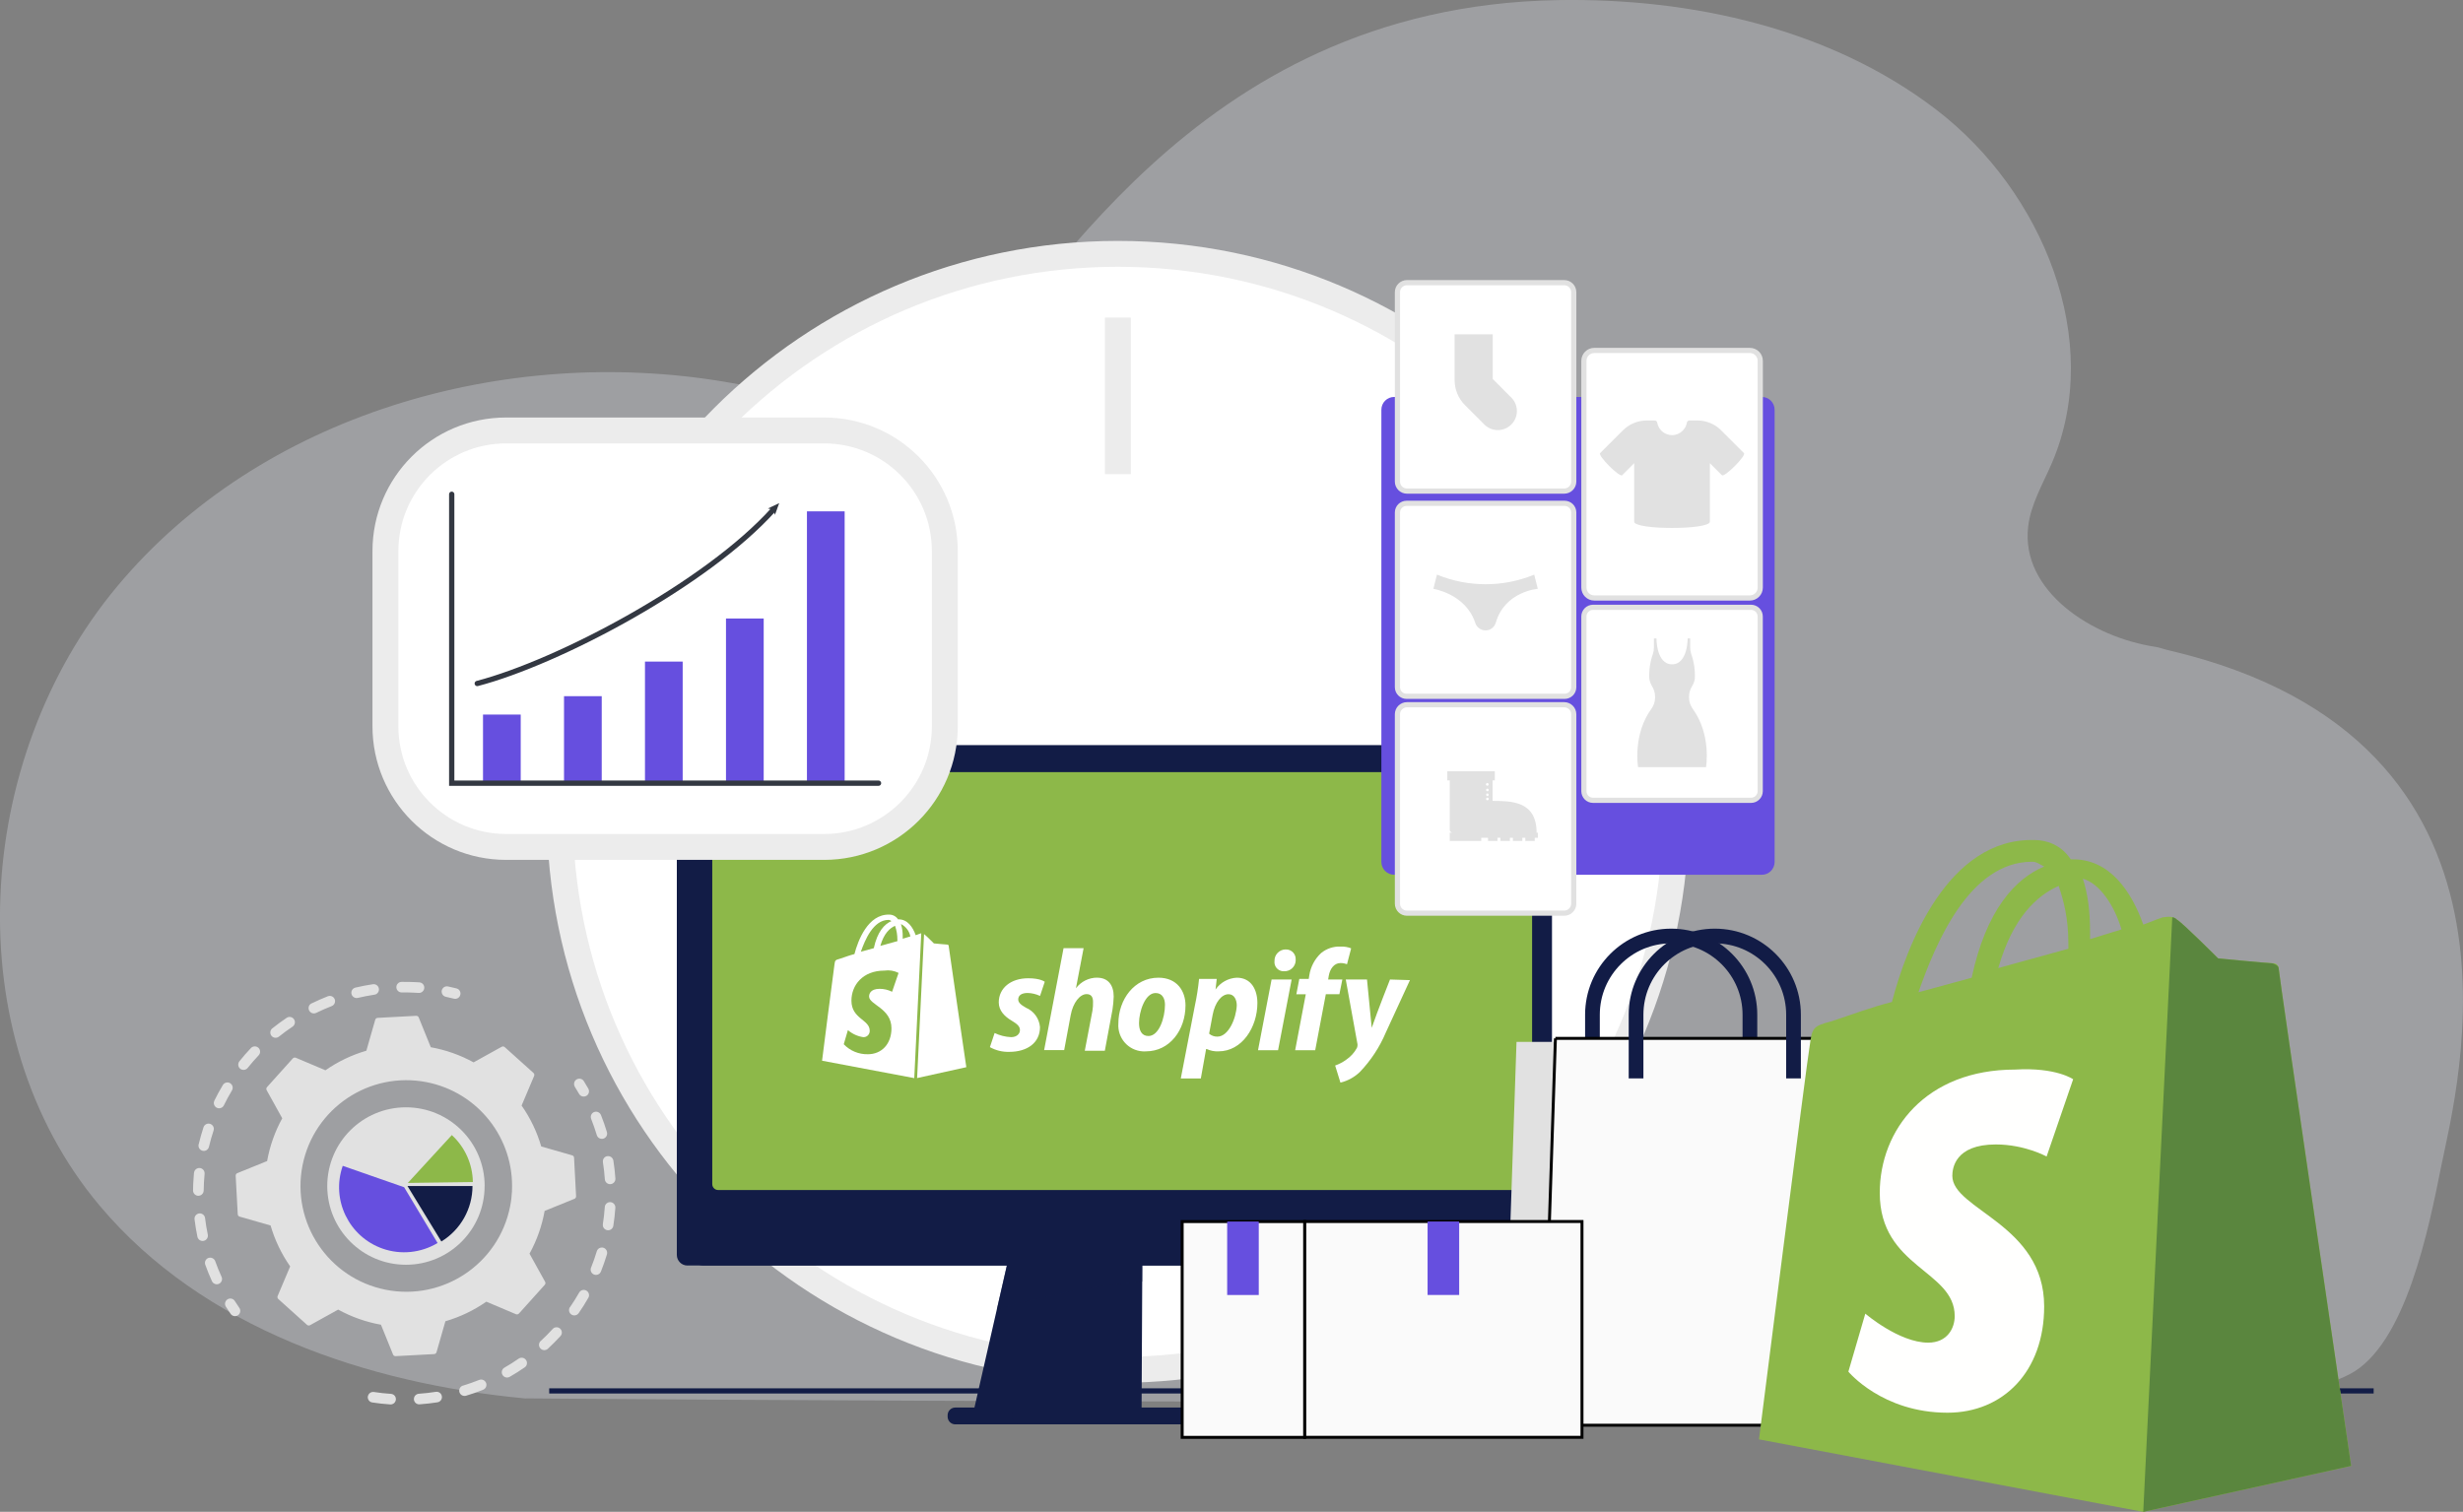 <svg xmlns="http://www.w3.org/2000/svg" xmlns:xlink="http://www.w3.org/1999/xlink" id="Layer_2" viewBox="0 0 475.51 291.93"><rect x="0" y="0" width="475.51" height="291.93" fill="#808080" stroke="none"/><defs><style>.cls-1,.cls-2,.cls-3,.cls-4,.cls-5,.cls-6,.cls-7{fill:none;}.cls-8{clip-path:url(#clippath);}.cls-9{fill:#fffffe;}.cls-10,.cls-11,.cls-12{fill:#fff;}.cls-13{fill:#fafafa;}.cls-14{fill:#664fdf;}.cls-15{fill:#8db849;}.cls-16{fill:#333842;}.cls-17{fill:#e1e1e1;}.cls-18{fill:#121c46;}.cls-19{fill:#5a863e;}.cls-20{fill:rgba(240,245,255,.27);}.cls-2{stroke-linejoin:round;stroke-width:11.07px;}.cls-2,.cls-3,.cls-12{stroke:#ececec;}.cls-2,.cls-6{stroke-linecap:round;}.cls-21{clip-path:url(#clippath-1);}.cls-22{clip-path:url(#clippath-2);}.cls-11{stroke:#e1e1e1;}.cls-11,.cls-4,.cls-5,.cls-6,.cls-7{stroke-miterlimit:10;}.cls-3,.cls-12{stroke-width:5px;}.cls-4{stroke:#000;stroke-width:.57px;}.cls-5,.cls-7{stroke:#121c46;}.cls-23{opacity:.6;}.cls-6{stroke:#333842;stroke-width:1.02px;}.cls-7{stroke-width:2.84px;}</style><clipPath id="clippath"><rect class="cls-1" x="195.39" y="271.8" width="40.04" height="3.24"></rect></clipPath><clipPath id="clippath-1"><rect class="cls-1" x="192.45" y="240.58" width="28.11" height="12.25"></rect></clipPath><clipPath id="clippath-2"><rect class="cls-1" x="275.61" y="235.87" width="6.1" height="14.19"></rect></clipPath></defs><g id="_&#x421;&#x43B;&#x43E;&#x439;_1"><g><path id="Path_758" class="cls-20" d="M101.56,270.05c-30.77-2.86-62.44-13.58-82.32-37.24-27.85-33.13-24.37-86.28,3.34-119.53,27.7-33.25,74.87-46.77,117.55-39.52,15.54,2.64,33.18,7.28,45.79-2.17C201.15,60.17,229.06,1.21,300.85,.02c25.77-.43,52.57,5.52,73.02,21.2,20.45,15.68,32.43,44.57,22.25,68.24-1.73,4.01-4.05,7.88-4.56,12.22-1.46,12.42,12.24,21.39,24.6,23.23,.75,.11,1.6,.45,2.61,.68,73.93,17.3,55.51,84.81,52.55,99.53-2.4,11.98-6.85,34.63-17.7,40.24-6,3.11-13.03,3.38-19.79,3.58-100.78,3.05-332.28,1.08-332.28,1.08"></path><g id="Group_2829"><g id="Group_299"><path id="Path_759" class="cls-10" d="M325.07,156.76c0-60.34-48.92-109.26-109.26-109.26-60.34,0-109.26,48.92-109.26,109.26s48.92,109.26,109.26,109.26,109.26-48.92,109.26-109.26h0"></path><path id="Path_802" class="cls-3" d="M215.82,49.02c59.51,0,107.75,48.24,107.75,107.75s-48.24,107.75-107.75,107.75-107.75-48.24-107.75-107.75h0c0-59.51,48.24-107.75,107.75-107.75Z"></path><path id="Path_803" class="cls-3" d="M215.82,61.32v30.24"></path><line id="Line_14" class="cls-2" x1="122.31" y1="159.47" x2="153.43" y2="159.47"></line><line id="Line_15" class="cls-3" x1="148.74" y1="89.3" x2="170.75" y2="111.31"></line><line id="Line_16" class="cls-5" x1="106.03" y1="268.58" x2="458.26" y2="268.58"></line><path id="Path_760" class="cls-18" d="M132.71,244.36h161.87c1.13,0,2.05-.92,2.05-2.04h0v-96.36c0-1.13-.92-2.04-2.05-2.04H132.71c-1.13,0-2.04,.92-2.04,2.04v96.36c0,1.13,.92,2.05,2.04,2.05h0"></path><path id="Path_761" class="cls-18" d="M220.55,240.58l-.03,6.88-.13,25.7h-32.57l4.63-20.32,2.8-12.25h25.31Z"></path><path id="Path_762" class="cls-18" d="M184.43,275.04h44.14c.81,0,1.48-.66,1.48-1.48h0v-.29c0-.81-.66-1.48-1.48-1.48h-44.14c-.81,0-1.48,.66-1.48,1.48h0v.29c0,.81,.66,1.48,1.48,1.48h0"></path><g id="Group_292" class="cls-23"><g id="Group_291"><g class="cls-8"><g id="Group_290"><path id="Path_763" class="cls-18" d="M197.01,275.04h36.79c.9,0,1.62-.73,1.62-1.62s-.73-1.62-1.62-1.62h-36.79c-.9,0-1.62,.73-1.62,1.62s.73,1.62,1.62,1.62h0"></path></g></g></g></g><g id="Group_295" class="cls-23"><g id="Group_294"><g class="cls-21"><g id="Group_293"><path id="Path_764" class="cls-18" d="M220.55,240.58l-.03,6.88c-9.52,.8-18.93,2.6-28.07,5.38l2.8-12.25h25.31Z"></path></g></g></g></g><path id="Path_765" class="cls-18" d="M299.63,145.95v96.36c0,1.13-.91,2.04-2.04,2.05H135.72c-1.13,0-2.04-.91-2.04-2.03,0,0,0,0,0-.01v-96.36c0-1.13,.91-2.04,2.04-2.04h161.87c1.13,0,2.04,.92,2.04,2.04"></path><path id="Path_766" class="cls-15" d="M138.65,229.79h156c.63,0,1.14-.51,1.14-1.14v-78.42c0-.63-.51-1.14-1.14-1.14H138.65c-.63,0-1.14,.51-1.14,1.14h0v78.42c0,.63,.51,1.14,1.14,1.14"></path><path id="Path_767" class="cls-7" d="M307.44,208.23v-12.29c0-8.39,6.81-15.2,15.2-15.2s15.2,6.81,15.2,15.2v12.29"></path><path id="Path_768" class="cls-18" d="M308.88,208.23c0,.8-.65,1.44-1.44,1.44-.8,0-1.44-.65-1.44-1.44s.65-1.44,1.44-1.44h0c.8,0,1.44,.65,1.44,1.44"></path><path id="Path_769" class="cls-18" d="M336.4,208.23c0,.8,.65,1.44,1.44,1.44,.8,0,1.44-.65,1.44-1.44s-.65-1.44-1.44-1.44h0c-.8,0-1.44,.65-1.44,1.44"></path><path id="Path_770" class="cls-17" d="M290.33,273.63l2.45-72.44h61.58l2.45,72.44h-66.47Z"></path><path id="Path_771" class="cls-13" d="M300.28,200.51h61.58l2.45,74.7h-66.47l2.45-74.7Z"></path><path id="Path_772" class="cls-4" d="M300.28,200.51h61.58l2.45,74.7h-66.47l2.45-74.7Z"></path><path id="Path_773" class="cls-7" d="M315.86,208.23v-12.29c0-8.39,6.81-15.2,15.2-15.2s15.2,6.81,15.2,15.2v12.29"></path><rect id="Rectangle_241" class="cls-13" x="228.23" y="235.88" width="23.67" height="41.67"></rect><rect id="Rectangle_242" class="cls-4" x="228.23" y="235.88" width="23.67" height="41.67"></rect><rect id="Rectangle_243" class="cls-13" x="251.9" y="235.87" width="53.52" height="41.67"></rect><rect id="Rectangle_244" class="cls-4" x="251.9" y="235.87" width="53.52" height="41.67"></rect><g id="Group_298"><g id="Group_297"><g class="cls-22"><g id="Group_296"><rect id="Rectangle_245" class="cls-14" x="275.61" y="235.87" width="6.1" height="14.19"></rect></g></g></g></g><rect id="Rectangle_247" class="cls-14" x="236.92" y="235.87" width="6.1" height="14.19"></rect><path id="Path_774" class="cls-14" d="M340.13,168.91h-70.97c-1.36,0-2.47-1.11-2.47-2.47h0V79.12c0-1.36,1.1-2.47,2.47-2.47h70.98c1.36,0,2.47,1.11,2.47,2.47v87.33c0,1.36-1.11,2.47-2.47,2.47"></path><path id="Path_775" class="cls-11" d="M337.83,115.47h-30.03c-1.11,0-2.01-.9-2.01-2.01v-43.78c0-1.11,.9-2.01,2.01-2.01h30.03c1.11,0,2.01,.9,2.01,2.01v43.78c0,1.11-.9,2.01-2.01,2.01"></path><path id="Path_776" class="cls-11" d="M302.06,134.46h-30.5c-.98,0-1.77-.79-1.77-1.77v-33.73c0-.98,.79-1.77,1.77-1.77h30.5c.98,0,1.77,.79,1.77,1.77h0v33.73c0,.98-.79,1.77-1.77,1.77"></path><path id="Path_777" class="cls-11" d="M301.99,176.33h-30.36c-1.02,0-1.84-.83-1.84-1.84h0v-36.57c0-1.02,.83-1.84,1.84-1.84h30.36c1.02,0,1.84,.83,1.84,1.84h0v36.57c0,1.02-.83,1.84-1.84,1.84h0"></path><path id="Path_778" class="cls-11" d="M301.99,94.83h-30.36c-1.02,0-1.84-.83-1.84-1.84h0V56.42c0-1.02,.83-1.84,1.84-1.84h30.36c1.02,0,1.84,.83,1.84,1.84h0v36.57c0,1.02-.83,1.84-1.84,1.84h0"></path><path id="Path_779" class="cls-11" d="M338.06,154.54h-30.5c-.98,0-1.77-.79-1.77-1.77v-33.73c0-.98,.79-1.77,1.77-1.77h30.5c.98,0,1.77,.79,1.77,1.77h0v33.73c0,.98-.79,1.77-1.77,1.77h0"></path><path id="Path_780" class="cls-17" d="M332.3,83.1c-1.22-1.22-2.88-1.91-4.62-1.91h-1.5c-.27,0-.5,.2-.52,.47-.3,1.57-1.81,2.61-3.39,2.31-1.17-.22-2.09-1.14-2.31-2.31-.03-.27-.25-.47-.52-.47h-1.5c-1.73,0-3.39,.69-4.62,1.91l-4.4,4.4c-.48,.48,3.78,4.75,4.26,4.26l2.32-2.32v11.3c0,1.61,14.61,1.61,14.61,0v-11.3l2.32,2.32c.48,.49,4.75-3.78,4.26-4.26l-4.4-4.4Z"></path><path id="Path_781" class="cls-17" d="M296.21,110.96l-.11,.04c-5.95,2.42-12.61,2.42-18.57,0l-.11-.04-.69,2.74s6.26,.98,8.08,6.57c.34,1.09,1.5,1.7,2.59,1.37,.68-.21,1.2-.75,1.39-1.44,1.78-6.04,8.1-6.5,8.1-6.5l-.69-2.74Z"></path><path id="Path_782" class="cls-17" d="M326.78,136.84c-.45-.62-.69-1.37-.69-2.13v-.2c0-.69,.2-1.37,.56-1.96,.27-.44,.46-.94,.55-1.45,.09-1.64-.14-3.29-.7-4.84-.13-.41-.19-.83-.19-1.25v-1.73h-.49s.05,5-3.01,5-3.01-5-3.01-5h-.49v1.73c0,.43-.06,.85-.19,1.25-.56,1.55-.79,3.19-.7,4.84,.09,.51,.28,1,.55,1.45,.36,.59,.56,1.26,.56,1.96v.2c0,.77-.24,1.51-.69,2.13-3.67,5.03-2.59,11.29-2.59,11.29h13.12s1.08-6.26-2.59-11.29"></path><path id="Path_783" class="cls-17" d="M296.66,160.79c0-6.26-5.14-6.1-8.5-6.14v-3.96h.43v-1.76h-9.17v1.76h.47v9.54c0,.31,.25,.56,.56,.56h-.56v1.59h6.08v-.61h1.31v.61h1.82v-.61h.58v.61h1.82v-.61h.58v.61h1.82v-.61h.58v.61h1.82v-.61h.6v-.97h-.24Zm-9.52-9.59c.14,0,.26,.12,.26,.26s-.12,.26-.26,.26-.26-.12-.26-.26,.12-.26,.26-.26m.02,3.34c-.14,0-.26-.12-.26-.26s.12-.26,.26-.26,.26,.12,.26,.26-.12,.26-.26,.26m0-.82c-.14,0-.25-.13-.24-.27,0-.13,.11-.23,.24-.24,.14,0,.25,.13,.24,.27,0,.13-.11,.23-.24,.24m0-.92c-.14,0-.26-.12-.26-.26s.12-.26,.26-.26,.26,.12,.26,.26-.12,.26-.26,.26"></path><path id="Path_784" class="cls-17" d="M288.19,73.19v-8.64h-7.36v8.85c0,1.82,.72,3.56,2.01,4.84l3.67,3.67c1.4,1.47,3.73,1.53,5.2,.12,1.47-1.4,1.53-3.73,.12-5.2-.04-.04-.08-.08-.12-.12l-3.52-3.53Z"></path><path id="Path_785" class="cls-10" d="M198.06,194.58c-1.02-.57-1.48-1.02-1.48-1.59,0-.8,.68-1.25,1.82-1.25,.83,.02,1.64,.22,2.39,.57l.91-2.73s-.8-.68-3.19-.68c-3.41,0-5.69,1.93-5.69,4.66,0,1.59,1.14,2.73,2.5,3.53,1.14,.68,1.59,1.14,1.59,1.82s-.57,1.36-1.71,1.36c-1.1-.05-2.19-.32-3.18-.8l-.91,2.73c1.15,.64,2.44,.95,3.75,.91,3.41,0,5.92-1.71,5.92-4.78-.14-1.66-1.19-3.11-2.73-3.75m13.77-5.8c-1.61,0-3.13,.76-4.1,2.05l1.48-7.74h-3.87l-3.75,19.68h3.87l1.25-6.71c.45-2.5,1.82-4.1,3.07-4.1,.91,0,1.25,.57,1.25,1.48,.02,.57-.02,1.14-.11,1.71l-1.48,7.74h3.87l1.48-7.96c.13-.83,.2-1.66,.23-2.5,0-2.28-1.14-3.64-3.19-3.64m9.9,11.26c-1.36,0-1.82-1.14-1.82-2.5,0-2.16,1.14-5.8,3.19-5.8,1.36,0,1.82,1.14,1.82,2.27,0,2.5-1.14,6.03-3.19,6.03m1.93-11.26c-4.66,0-7.74,4.21-7.74,8.87-.19,2.76,1.89,5.16,4.65,5.35,.23,.02,.46,.02,.69,0,4.55,0,7.62-4.1,7.62-8.87,0-2.73-1.59-5.35-5.23-5.35m11.38,11.38c-.58,.01-1.15-.19-1.59-.57l.68-3.64c.45-2.39,1.71-3.98,3.07-3.98,1.14,0,1.59,1.14,1.59,2.16-.11,2.5-1.59,6.03-3.75,6.03m3.75-11.38c-1.65,.08-3.16,.92-4.1,2.28l.23-2.05h-3.41c-.17,1.72-.44,3.43-.8,5.12l-2.73,14.11h3.87l1.02-5.69h.11c.71,.33,1.49,.49,2.28,.45,4.55,0,7.51-4.66,7.51-9.33,0-2.5-1.14-4.89-3.98-4.89m9.44-5.46c-1.21,.01-2.18,1-2.16,2.21,0,.02,0,.04,0,.07-.1,.97,.61,1.83,1.58,1.93,.08,0,.16,.01,.24,0,1.18,.07,2.2-.83,2.27-2.01,0-.09,0-.17,0-.26,.05-1.02-.74-1.89-1.76-1.93-.06,0-.11,0-.17,0m-5.34,19.45h3.87l2.62-13.65h-3.87l-2.62,13.65Zm16.27-13.65h-2.73l.11-.68c.23-1.36,1.02-2.5,2.28-2.5,.43,0,.85,.08,1.25,.23l.8-3.07c-.65-.26-1.35-.37-2.05-.34-1.36-.06-2.7,.39-3.75,1.25-1.23,1.14-2.03,2.66-2.28,4.32l-.11,.68h-1.82l-.57,2.96h1.82l-2.05,10.8h3.87l2.05-10.81h2.62l.57-2.84Zm9.21,0s-2.39,6.03-3.53,9.33c-.11-1.02-.91-9.33-.91-9.33h-4.1l2.27,12.52c.02,.23-.02,.47-.11,.68-.49,.91-1.2,1.69-2.05,2.27-.66,.49-1.39,.87-2.16,1.14l1.02,3.3c1.41-.34,2.7-1.05,3.75-2.05,2.12-2.22,3.82-4.8,5.01-7.62l4.66-10.12-3.86-.12Z"></path><path id="Path_786" class="cls-10" d="M177.06,208.17l9.5-2.1s-3.41-23.21-3.41-23.44c0-.12-.11-.22-.23-.23-.23,0-2.62-.23-2.62-.23,0,0-1.6-1.6-1.9-1.8l-1.34,27.79Z"></path><path id="Path_787" class="cls-10" d="M177.85,180.23c-.06,0-.12,.02-.15,.02,0,0-.34,.11-.91,.34-.57-1.59-1.59-3.07-3.3-3.07h-.11c-.38-.57-1.02-.92-1.71-.91-4.1-.11-6.03,5.01-6.71,7.62-.91,.23-1.82,.57-2.84,.91-.91,.23-.91,.34-1.02,1.14-.11,.57-2.39,18.54-2.39,18.54l17.8,3.36,1.35-27.95Zm-4.59,1.27v.23l-3.3,.91c.68-2.39,1.82-3.41,2.84-3.87,.31,.88,.46,1.8,.45,2.73m-1.71-3.87c.23,0,.34,.11,.57,.23-1.36,.57-2.73,2.05-3.41,5.23l-2.5,.68c.8-2.27,2.39-6.14,5.35-6.14m.68,13.88c-.74-.37-1.56-.57-2.39-.57-1.93,0-2.05,1.14-2.05,1.48,0,1.59,4.32,2.27,4.32,6.14,0,3.07-1.93,5.01-4.55,5.01-1.76,.04-3.45-.66-4.66-1.93l.8-2.73c.84,.73,1.86,1.2,2.96,1.36,.65,.04,1.21-.46,1.25-1.12,0-.04,0-.09,0-.13,0-2.16-3.53-2.27-3.53-5.8,0-2.96,2.16-5.8,6.37-5.8,.94-.14,1.89,.02,2.73,.45l-1.25,3.64Zm1.71-13.08c.94,.47,1.61,1.36,1.82,2.39l-1.48,.45v-.34c.02-.85-.09-1.69-.34-2.5"></path><path id="Rectangle_248" class="cls-12" d="M97.71,83.12h61.4c12.87,0,23.3,10.43,23.3,23.3h0v33.82c0,12.87-10.43,23.3-23.3,23.3h-61.4c-12.87,0-23.3-10.43-23.3-23.3h0v-33.82c0-12.87,10.43-23.3,23.3-23.3h0Z"></path><rect id="Rectangle_249" class="cls-14" x="108.89" y="134.43" width="7.28" height="16.79"></rect><rect id="Rectangle_250" class="cls-14" x="140.16" y="119.43" width="7.28" height="31.78"></rect><rect id="Rectangle_251" class="cls-14" x="155.79" y="98.74" width="7.28" height="52.48"></rect><path id="Path_789" class="cls-6" d="M92.14,131.98c15.67-4.1,44.29-19.19,57.25-33.64"></path><path id="Path_790" class="cls-16" d="M150.44,97.13l-.83,2.29-.32-1.01-1.04-.22,2.2-1.05Z"></path><rect id="Rectangle_252" class="cls-14" x="124.52" y="127.75" width="7.28" height="23.47"></rect><rect id="Rectangle_253" class="cls-14" x="93.25" y="137.98" width="7.28" height="13.24"></rect><path id="Path_791" class="cls-6" d="M169.61,151.23H87.21v-55.79"></path><path id="Path_792" class="cls-17" d="M71.02,269.65c.09-.56,.61-.94,1.17-.86,0,0,0,0,0,0,1.08,.17,2.19,.29,3.29,.36,.56,.04,.98,.51,.95,1.07v.02c-.04,.56-.52,.99-1.09,.95-1.16-.08-2.32-.2-3.47-.38-.52-.08-.89-.54-.87-1.06,0-.04,0-.07,.01-.11m9.84-.51c1.1-.08,2.21-.2,3.29-.37,.56-.09,1.08,.29,1.17,.85,.09,.56-.29,1.08-.85,1.17-1.14,.18-2.31,.31-3.46,.39-.56,.04-1.05-.38-1.09-.95,0-.04,0-.08,0-.12,.03-.52,.43-.93,.95-.97m8.53-1.57c1.05-.32,2.1-.69,3.12-1.1,.52-.21,1.12,.05,1.33,.57,.21,.52-.05,1.12-.57,1.33h0c-1.07,.43-2.18,.82-3.29,1.15-.54,.16-1.11-.14-1.28-.68-.16-.54,.14-1.11,.68-1.28m7.97-3.44c.96-.55,1.9-1.14,2.8-1.77,.47-.31,1.11-.18,1.42,.3,.3,.45,.19,1.06-.25,1.38-.95,.66-1.94,1.29-2.95,1.86-.5,.26-1.12,.07-1.38-.43-.25-.48-.09-1.06,.37-1.35m7-5.13c.81-.74,1.6-1.53,2.34-2.35,.38-.42,1.03-.44,1.44-.06,.42,.38,.44,1.03,.06,1.44h0c-.78,.85-1.61,1.68-2.46,2.47-.43,.36-1.08,.31-1.44-.13-.34-.4-.31-1,.05-1.37m5.69-6.55c.62-.9,1.22-1.85,1.76-2.8,.27-.5,.88-.69,1.38-.42,.5,.27,.69,.88,.42,1.38,0,.02-.02,.04-.03,.05-.57,1.01-1.2,2-1.86,2.95-.33,.46-.97,.56-1.43,.23-.44-.32-.55-.93-.26-1.39m4.67-37.68c.52-.21,1.12,.05,1.33,.57,.43,1.07,.82,2.18,1.15,3.29,.16,.54-.14,1.11-.68,1.27s-1.11-.14-1.27-.68h0c-.32-1.05-.69-2.11-1.09-3.13-.21-.52,.05-1.12,.57-1.33,0,0,0,0,0,0m-.58,30.03c.41-1.02,.78-2.07,1.09-3.12,.15-.54,.72-.86,1.26-.71,.54,.15,.86,.72,.71,1.26,0,.01,0,.03-.01,.04-.33,1.11-.72,2.21-1.15,3.29-.2,.53-.79,.8-1.32,.6-.53-.2-.8-.79-.6-1.32,0-.01,0-.02,.01-.04m3.14-21.5c.56-.09,1.08,.3,1.17,.85,.18,1.14,.31,2.31,.39,3.46,.04,.56-.39,1.05-.95,1.09-.56,.04-1.05-.39-1.09-.95-.07-1.1-.2-2.21-.37-3.29-.01-.07-.01-.14-.01-.21,.02-.49,.38-.89,.86-.96m-.86,13.13c.17-1.09,.29-2.19,.37-3.29,.03-.56,.52-.99,1.08-.96s.99,.52,.96,1.08v.02c-.08,1.16-.21,2.32-.39,3.46-.08,.56-.6,.95-1.16,.86-.52-.08-.9-.54-.87-1.06,0-.04,0-.07,.01-.11"></path><path id="Path_793" class="cls-17" d="M110.83,209.27c-.01,.21,.04,.41,.15,.59,.28,.45,.55,.91,.82,1.37,.28,.49,.9,.66,1.4,.38,.49-.28,.66-.9,.38-1.4-.28-.48-.57-.97-.86-1.44-.3-.48-.93-.62-1.41-.33-.29,.18-.47,.49-.48,.83"></path><path id="Path_794" class="cls-17" d="M85.27,191.43c-.02,.5,.32,.95,.81,1.05,.51,.11,1.04,.23,1.55,.36,.55,.14,1.1-.19,1.24-.74,.14-.55-.19-1.1-.74-1.24-.54-.14-1.09-.26-1.64-.38-.55-.12-1.09,.24-1.21,.79-.01,.05-.02,.11-.02,.16"></path><path id="Path_795" class="cls-17" d="M37.46,226.46c.06-.56,.56-.97,1.12-.92,.56,.06,.97,.56,.92,1.12-.1,1.07-.16,2.16-.18,3.26-.02,.56-.5,1-1.07,.98-.54-.02-.97-.47-.98-1.01,0-.47,.02-.95,.04-1.42,.03-.67,.08-1.35,.14-2.01m1,7.85c.56-.07,1.07,.33,1.14,.89,0,0,0,0,0,0,.13,1.08,.31,2.16,.53,3.22,.1,.56-.27,1.09-.82,1.19-.53,.1-1.05-.24-1.18-.77-.23-1.11-.42-2.25-.56-3.39-.07-.56,.33-1.07,.89-1.14,0,0,0,0,0,0m-.09-13.34c.26-1.11,.58-2.22,.93-3.3,.18-.54,.75-.83,1.29-.65,.54,.18,.83,.75,.65,1.29-.34,1.03-.64,2.08-.89,3.14-.13,.55-.68,.89-1.23,.76-.55-.13-.89-.68-.76-1.23m1.89,21.93c.53-.19,1.12,.09,1.31,.62,0,0,0,0,0,0,.36,1.02,.78,2.04,1.23,3.02,.23,.51,0,1.12-.51,1.35s-1.12,0-1.35-.51c-.47-1.04-.91-2.11-1.29-3.18-.19-.53,.08-1.11,.61-1.31,0,0,0,0,0,0m1.15-30.38c.5-1.02,1.05-2.04,1.64-3.01,.29-.48,.92-.64,1.4-.35s.64,.92,.35,1.4c-.56,.93-1.08,1.89-1.55,2.86-.24,.51-.85,.73-1.36,.49s-.73-.85-.49-1.36c0-.01,.01-.02,.02-.04m4.82-7.58c.71-.89,1.47-1.76,2.25-2.58,.4-.4,1.05-.39,1.45,0,.38,.38,.4,1,.04,1.4-.74,.79-1.47,1.61-2.14,2.46-.35,.44-1,.51-1.44,.16-.44-.35-.51-1-.16-1.44m6.36-6.36c.89-.71,1.82-1.4,2.76-2.03,.47-.32,1.11-.19,1.42,.28,.32,.47,.19,1.11-.28,1.42h0c-.9,.6-1.78,1.25-2.63,1.93-.44,.35-1.09,.28-1.44-.16-.35-.44-.28-1.09,.16-1.44h0m7.59-4.82c1.02-.5,2.08-.96,3.14-1.38,.53-.2,1.12,.06,1.32,.58,.2,.53-.06,1.12-.58,1.32-1.01,.39-2.01,.83-2.99,1.31-.51,.25-1.12,.04-1.37-.47-.25-.51-.04-1.12,.47-1.37m8.47-3.04c1.11-.26,2.24-.48,3.37-.65,.56-.08,1.08,.3,1.16,.86,.08,.56-.3,1.08-.86,1.16h0c-1.07,.16-2.15,.37-3.2,.62-.55,.13-1.1-.21-1.23-.76-.13-.55,.21-1.1,.76-1.23m8.92-1.1c.84-.01,1.69,0,2.52,.04,.3,.01,.6,.03,.9,.05,.56,.03,.98,.51,.95,1.07,0,0,0,.02,0,.02-.04,.56-.53,.99-1.09,.95,0,0,0,0,0,0-.29-.02-.57-.04-.86-.05-.79-.04-1.6-.05-2.4-.04-.56,0-1.03-.44-1.04-1.01,0,0,0,0,0,0v-.06c.03-.54,.47-.97,1.01-.97"></path><path id="Path_796" class="cls-17" d="M43.44,251.71c-.01,.21,.04,.42,.16,.6,.3,.47,.61,.94,.93,1.4,.32,.46,.96,.58,1.42,.26,.46-.32,.58-.96,.26-1.42-.3-.44-.6-.88-.88-1.33-.3-.48-.93-.62-1.41-.32-.28,.18-.46,.48-.48,.82"></path><path id="Path_797" class="cls-17" d="M110.83,223.55c-.01-.22-.16-.4-.37-.46l-5.97-1.71c-.82-2.82-2.1-5.49-3.79-7.9l2.42-5.72c.09-.2,.03-.43-.13-.58l-5.54-4.98c-.16-.15-.4-.17-.59-.07l-5.43,3.01c-2.58-1.42-5.37-2.4-8.26-2.92l-2.33-5.75c-.08-.2-.28-.33-.5-.32l-7.44,.4c-.22,.01-.4,.16-.46,.37l-1.71,5.97c-2.82,.82-5.49,2.1-7.9,3.78l-5.72-2.42c-.2-.08-.43-.03-.58,.13l-4.98,5.54c-.15,.16-.17,.4-.07,.59l3.01,5.43c-1.42,2.58-2.4,5.37-2.92,8.26l-5.75,2.33c-.2,.08-.33,.28-.32,.5l.4,7.44c.01,.22,.16,.4,.37,.46l5.97,1.71c.82,2.82,2.1,5.49,3.78,7.9l-2.42,5.72c-.08,.2-.03,.43,.13,.58l5.54,4.98c.16,.15,.4,.17,.59,.07l5.43-3.01c2.58,1.42,5.37,2.4,8.26,2.92l2.33,5.75c.08,.2,.28,.33,.5,.32l7.44-.4c.22-.01,.4-.16,.46-.37l1.71-5.97c2.82-.82,5.49-2.1,7.9-3.78l5.72,2.42c.2,.08,.43,.03,.58-.13l4.98-5.54c.15-.16,.17-.4,.07-.59l-3.01-5.43c1.42-2.58,2.4-5.37,2.92-8.26l5.75-2.33c.2-.08,.33-.28,.32-.5l-.39-7.43Zm-11.98,6.4c-.05,1.01-.17,2.02-.37,3.02-2.19,11.07-12.93,18.26-24,16.08-11.07-2.19-18.26-12.93-16.08-24,2.19-11.07,12.93-18.26,24-16.08,9.92,1.96,16.91,10.88,16.44,20.98"></path><path id="Path_798" class="cls-17" d="M93.57,229.02c0-8.39-6.8-15.2-15.2-15.2-8.39,0-15.19,6.8-15.19,15.2,0,8.39,6.8,15.2,15.19,15.2s15.19-6.8,15.19-15.2h0"></path><path id="Path_799" class="cls-14" d="M78.02,229.25l-11.85-4.13c-2.29,6.54,1.17,13.7,7.71,15.99,3.52,1.23,7.4,.83,10.6-1.09l-6.46-10.77Z"></path><path id="Path_800" class="cls-18" d="M78.67,229.02l6.54,10.71c3.73-2.28,6.01-6.34,6.01-10.71h-12.55Z"></path><path id="Path_801" class="cls-15" d="M78.74,228.42l12.55-.17c-.05-3.45-1.51-6.73-4.06-9.07l-8.49,9.24Z"></path></g></g><g><path class="cls-15" d="M392.32,166.4c.93,0,1.4,.47,2.33,.93-5.6,2.33-11.2,8.4-14,21.47l-10.27,2.8c3.27-9.33,9.8-25.2,21.93-25.2Zm5.13,4.67c.93,2.8,1.87,6.07,1.87,11.2v.93l-13.53,3.73c2.8-9.8,7.47-14,11.67-15.87Zm12.13,8.4l-6.07,1.87v-1.4c0-4.2-.47-7.47-1.4-10.27,3.27,.93,6.07,5.13,7.47,9.8Zm30.33,7.47c0-.47-.47-.93-.93-.93-.93,0-10.73-.93-10.73-.93,0,0-7-7-7.93-7.47-.93-.93-2.33-.47-2.8-.47,0,0-1.4,.47-3.73,1.4-2.33-6.53-6.53-12.6-13.53-12.6h-.47c-1.87-2.8-4.67-3.73-7-3.73-16.8-.47-24.73,20.53-27.53,31.27-3.73,.93-7.47,2.33-11.67,3.73-3.73,.93-3.73,1.4-4.2,4.67-.47,2.33-9.8,76.06-9.8,76.06l74.2,14,40.13-8.87s-14-95.2-14-96.13Z"></path><path class="cls-19" d="M438.51,186c-.47,0-10.27-.93-10.27-.93,0,0-7-7-7.93-7.47q-.47-.47-.93-.47l-5.6,114.8,40.13-8.87s-14-95.2-14-96.13c0-.47-.93-.93-1.4-.93"></path><path class="cls-9" d="M400.25,208.39l-5.13,14.93s-4.2-2.33-9.8-2.33c-7.93,0-8.4,4.67-8.4,6.07,0,6.53,17.73,9.33,17.73,25.2,0,12.6-7.93,20.53-18.67,20.53-12.6,0-19.13-7.93-19.13-7.93l3.27-11.2s6.53,5.6,12.13,5.6c3.73,0,5.13-2.8,5.13-5.13,0-8.87-14.47-9.33-14.47-23.8,0-12.13,8.87-23.8,26.13-23.8,7.93-.47,11.2,1.87,11.2,1.87"></path></g></g></g></svg>